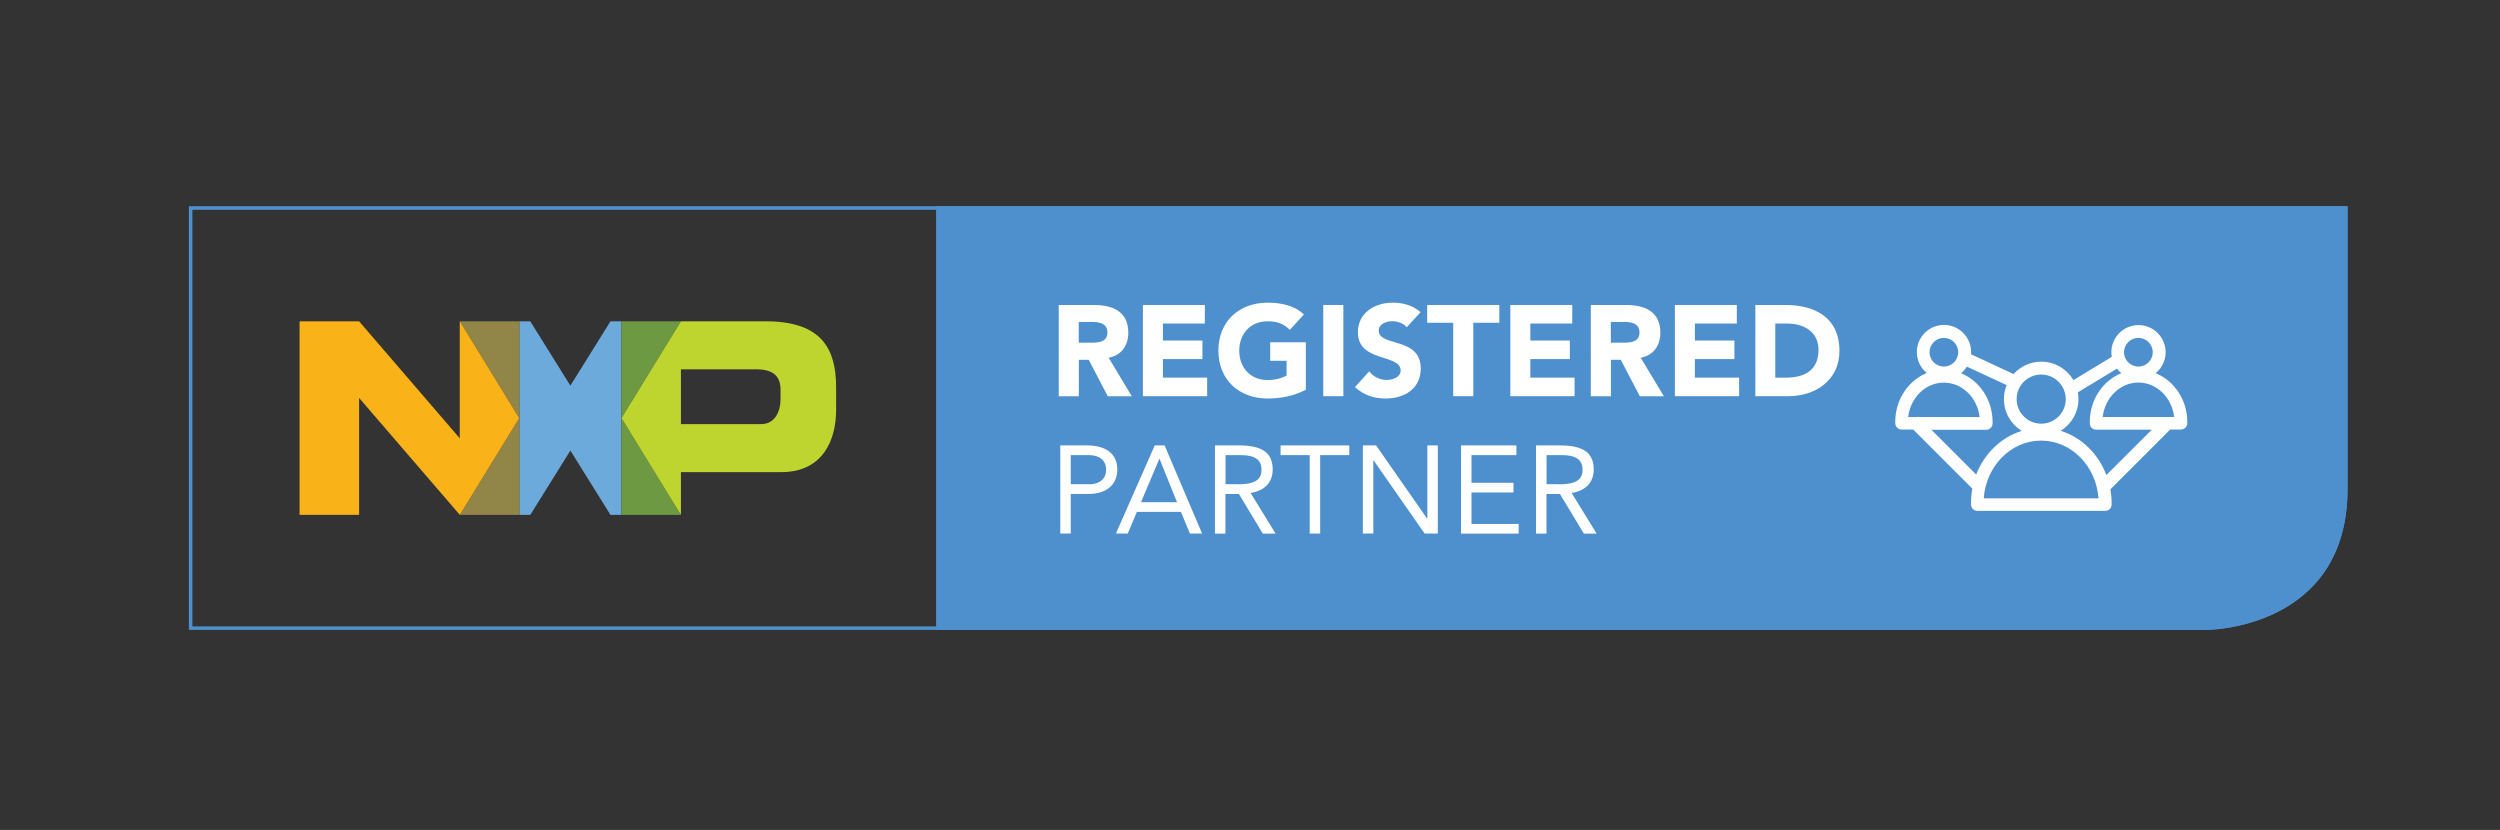 <?xml version="1.0" encoding="UTF-8"?>
<!-- Generator: Adobe Illustrator 25.2.3, SVG Export Plug-In . SVG Version: 6.00 Build 0)  -->
<svg xmlns="http://www.w3.org/2000/svg" xmlns:xlink="http://www.w3.org/1999/xlink" version="1.1" id="Registered_Partner" x="0px" y="0px" viewBox="0 0 291.08 96.63" style="enable-background:new 0 0 291.08 96.63;" xml:space="preserve">
<rect x="0" y="0" width="291.08" height="96.63" fill="#333333" stroke="none"/>
<style type="text/css">
	.st0{clip-path:url(#SVGID_4_);fill:#4D90CD;}
	.st1{fill:#FFFFFF;}
	.st2{fill:#6DAADC;}
	.st3{fill:#918547;}
	.st4{fill:#6D9943;}
	.st5{fill:#BED530;}
	.st6{fill:#F9B218;}
</style>
<g>
	<g>
		<defs>
			<rect id="SVGID_1_" x="21.99" y="24.01" width="251.33" height="49.33"></rect>
		</defs>
		<clipPath id="SVGID_2_">
			<use xlink:href="#SVGID_1_" style="overflow:visible;"></use>
		</clipPath>
	</g>
	<g>
		<defs>
			<rect id="SVGID_3_" x="21.99" y="24.01" width="251.33" height="49.33"></rect>
		</defs>
		<clipPath id="SVGID_4_">
			<use xlink:href="#SVGID_3_" style="overflow:visible;"></use>
		</clipPath>
		<path class="st0" d="M273.33,56.9V24.01H108.99v49.33h147.89C256.88,73.35,273.33,73.35,273.33,56.9"></path>
		<path class="st0" d="M272.91,56.49c0,16.44-16.45,16.44-16.45,16.44H22.4V24.43h250.51V56.49z M273.33,56.9V24.01H21.99v49.33    h234.89C256.88,73.35,273.33,73.35,273.33,56.9"></path>
	</g>
	<g>
		<path class="st1" d="M123.26,35.51h4.11c2.17,0,4,0.75,4,3.23c0,1.48-0.8,2.64-2.29,2.91l2.7,4.49h-2.8l-2.22-4.25h-1.15v4.25    h-2.34V35.51z M125.6,39.9h1.38c0.85,0,1.96-0.03,1.96-1.19c0-1.06-0.96-1.23-1.81-1.23h-1.53V39.9z"></path>
		<path class="st1" d="M133.07,35.51h7.21v2.16h-4.88v1.98h4.6v2.16h-4.6v2.16h5.15v2.16h-7.48V35.51z"></path>
		<path class="st1" d="M152.04,45.38c-1.38,0.72-2.89,1.02-4.45,1.02c-3.31,0-5.73-2.17-5.73-5.58c0-3.41,2.42-5.58,5.73-5.58    c1.68,0,3.17,0.38,4.23,1.37l-1.65,1.8c-0.63-0.66-1.4-1-2.58-1c-2,0-3.3,1.44-3.3,3.42c0,1.98,1.3,3.42,3.3,3.42    c1.02,0,1.77-0.28,2.21-0.52v-1.72h-1.91v-2.16h4.15V45.38z"></path>
		<path class="st1" d="M154.07,35.51h2.34v10.62h-2.34V35.51z"></path>
		<path class="st1" d="M163.79,38.1c-0.38-0.48-1.12-0.7-1.69-0.7c-0.66,0-1.57,0.3-1.57,1.09c0,1.93,4.89,0.69,4.89,4.41    c0,2.37-1.9,3.5-4.09,3.5c-1.37,0-2.56-0.4-3.57-1.33l1.66-1.83c0.48,0.63,1.26,1,2.04,1c0.77,0,1.62-0.36,1.62-1.11    c0-1.95-4.98-0.9-4.98-4.44c0-2.26,1.96-3.45,4.05-3.45c1.2,0,2.35,0.31,3.25,1.11L163.79,38.1z"></path>
		<path class="st1" d="M169.2,37.58h-3.03v-2.07h8.4v2.07h-3.03v8.55h-2.34V37.58z"></path>
		<path class="st1" d="M175.85,35.51h7.21v2.16h-4.88v1.98h4.6v2.16h-4.6v2.16h5.15v2.16h-7.48V35.51z"></path>
		<path class="st1" d="M185.21,35.51h4.11c2.17,0,4,0.75,4,3.23c0,1.48-0.8,2.64-2.29,2.91l2.7,4.49h-2.8l-2.22-4.25h-1.15v4.25    h-2.34V35.51z M187.55,39.9h1.38c0.85,0,1.96-0.03,1.96-1.19c0-1.06-0.96-1.23-1.81-1.23h-1.53V39.9z"></path>
		<path class="st1" d="M195.01,35.51h7.21v2.16h-4.88v1.98h4.6v2.16h-4.6v2.16h5.15v2.16h-7.48V35.51z"></path>
		<path class="st1" d="M204.38,35.51h3.51c3.42,0,6.28,1.46,6.28,5.34c0,3.44-2.8,5.28-5.97,5.28h-3.82V35.51z M206.71,43.97h1.21    c2.17,0,3.81-0.83,3.81-3.24c0-2.08-1.67-3.06-3.65-3.06h-1.38V43.97z"></path>
		<path class="st1" d="M126.57,51.86c2.19,0,3.52,0.97,3.52,2.81c0,1.87-1.41,2.84-3.3,2.84h-2.12v4.61h-1.22V51.86H126.57z     M126.79,56.39c1.23,0,2-0.64,2-1.7c0-1.06-0.75-1.7-2-1.7h-2.12v3.39H126.79z"></path>
		<path class="st1" d="M135.6,51.86l4.36,10.26h-1.42l-1.04-2.52h-5.13l-1.06,2.52h-1.38l4.52-10.26H135.6z M134.98,53.43    l-2.13,5.04h4.19l-2.03-5.04H134.98z"></path>
		<path class="st1" d="M144.27,51.86c2.9,0,3.91,1.01,3.91,2.81c0,1.45-0.88,2.45-2.57,2.73l2.91,4.73h-1.49l-2.78-4.61h-1.57v4.61    h-1.22V51.86H144.27z M144.14,56.39c2.22,0,2.74-0.71,2.74-1.7c0-1.16-0.77-1.7-2.41-1.7h-1.78v3.39H144.14z"></path>
		<path class="st1" d="M157.1,51.86v1.13h-3.39v9.13h-1.22v-9.13h-3.39v-1.13H157.1z"></path>
		<path class="st1" d="M160.22,51.86l5.94,8.52h0.03v-8.52h1.22v10.26h-1.54l-5.94-8.52h-0.03v8.52h-1.22V51.86H160.22z"></path>
		<path class="st1" d="M176.56,51.86v1.13h-5.23v3.22h4.89v1.13h-4.89V61h5.49v1.13h-6.71V51.86H176.56z"></path>
		<path class="st1" d="M181.65,51.86c2.9,0,3.91,1.01,3.91,2.81c0,1.45-0.88,2.45-2.57,2.73l2.91,4.73h-1.49l-2.78-4.61h-1.57v4.61    h-1.22V51.86H181.65z M181.52,56.39c2.22,0,2.74-0.71,2.74-1.7c0-1.16-0.77-1.7-2.41-1.7h-1.78v3.39H181.52z"></path>
	</g>
	<g>
		<g>
			<polygon class="st2" points="72.35,37.41 71.08,37.41 66.41,44.9 61.74,37.41 60.47,37.41 60.47,59.95 61.74,59.95 66.41,52.46      71.08,59.95 72.36,59.95 72.35,59.93    "></polygon>
			<polygon class="st3" points="60.47,37.41 53.54,37.41 60.46,48.68 53.54,59.95 60.47,59.95    "></polygon>
			<polygon class="st4" points="79.28,37.41 72.35,37.41 72.35,59.93 72.36,59.95 79.28,59.95 72.36,48.68    "></polygon>
			<path class="st5" d="M89.16,37.41l-9.88,0l-6.92,11.27l6.92,11.27h0l0-4.98h11.69c4.91,0,6.38-3.85,6.38-7.21v-2.65     C97.35,40.7,95.75,37.41,89.16,37.41z M90.88,46.51c0,1.34-0.63,2.87-2.25,2.87h-9.35V43h8.75c2.09,0,2.85,0.87,2.85,2.39V46.51z     "></path>
			<polygon class="st6" points="60.46,48.68 53.54,37.41 53.53,37.41 53.53,51.03 41.81,37.41 34.88,37.41 34.88,59.95 41.81,59.95      41.81,46.33 53.54,59.95    "></polygon>
		</g>
	</g>
	<g>
		<path class="st1" d="M250.99,43.45c0.7-0.58,1.16-1.46,1.16-2.44c0-1.74-1.42-3.16-3.16-3.16c-1.74,0-3.16,1.42-3.16,3.16    c0,0.19,0.02,0.37,0.05,0.54l-4.47,2.71c-0.76-1.28-2.15-2.15-3.74-2.15c-1.28,0-2.43,0.56-3.23,1.44l-4.95-2.3    c0.01-0.08,0.01-0.17,0.01-0.26c0-1.74-1.42-3.16-3.16-3.16c-1.74,0-3.16,1.42-3.16,3.16c0,0.98,0.45,1.86,1.16,2.44    c-2.14,0.87-3.67,3.08-3.67,5.67v0.17c0,0.41,0.33,0.74,0.74,0.74h1.35l6.88,6.88c-0.1,0.54-0.15,1.1-0.15,1.68v0.17    c0,0.41,0.33,0.74,0.74,0.74h14.89c0.41,0,0.74-0.33,0.74-0.74v-0.17c0-0.55-0.05-1.08-0.14-1.6l6.96-6.96h1.25    c0.41,0,0.74-0.33,0.74-0.74v-0.17C254.66,46.53,253.13,44.32,250.99,43.45z M248.98,39.34c0.92,0,1.67,0.75,1.67,1.67    c0,0.92-0.75,1.67-1.67,1.67c-0.92,0-1.68-0.75-1.68-1.67C247.31,40.09,248.06,39.34,248.98,39.34z M237.66,43.61    c1.58,0,2.86,1.28,2.86,2.86c0,1.58-1.28,2.86-2.86,2.86c-1.58,0-2.86-1.28-2.86-2.86C234.8,44.89,236.08,43.61,237.66,43.61z     M226.33,39.34c0.92,0,1.67,0.75,1.67,1.67c0,0.92-0.75,1.67-1.67,1.67c-0.92,0-1.67-0.75-1.67-1.67    C224.66,40.09,225.41,39.34,226.33,39.34z M226.33,44.55c2.13,0,3.9,1.75,4.16,4.01h-7.09l-0.07-0.07l-0.07,0.07h-1.09    C222.43,46.3,224.2,44.55,226.33,44.55z M224.88,50.04h6.38c0.41,0,0.74-0.33,0.74-0.74v-0.17c0-2.59-1.53-4.8-3.67-5.67    c0.27-0.22,0.49-0.48,0.68-0.77l4.63,2.15c-0.21,0.5-0.32,1.06-0.32,1.63c0,1.56,0.83,2.93,2.07,3.7c-2.4,0.74-4.35,2.64-5.3,5.08    L224.88,50.04z M230.97,58.02c0.27-3.75,3.16-6.72,6.68-6.72c3.52,0,6.42,2.97,6.68,6.72H230.97z M245.25,55.31    c-0.94-2.48-2.9-4.4-5.32-5.15c1.24-0.76,2.07-2.14,2.07-3.7c0-0.27-0.03-0.53-0.07-0.78l4.55-2.76c0.15,0.19,0.32,0.37,0.51,0.53    c-2.14,0.87-3.67,3.08-3.67,5.67v0.17c0,0.41,0.33,0.74,0.74,0.74h6.48L245.25,55.31z M244.82,48.55    c0.26-2.25,2.03-4.01,4.16-4.01c2.13,0,3.9,1.75,4.16,4.01H244.82z"></path>
	</g>
</g>
</svg>
